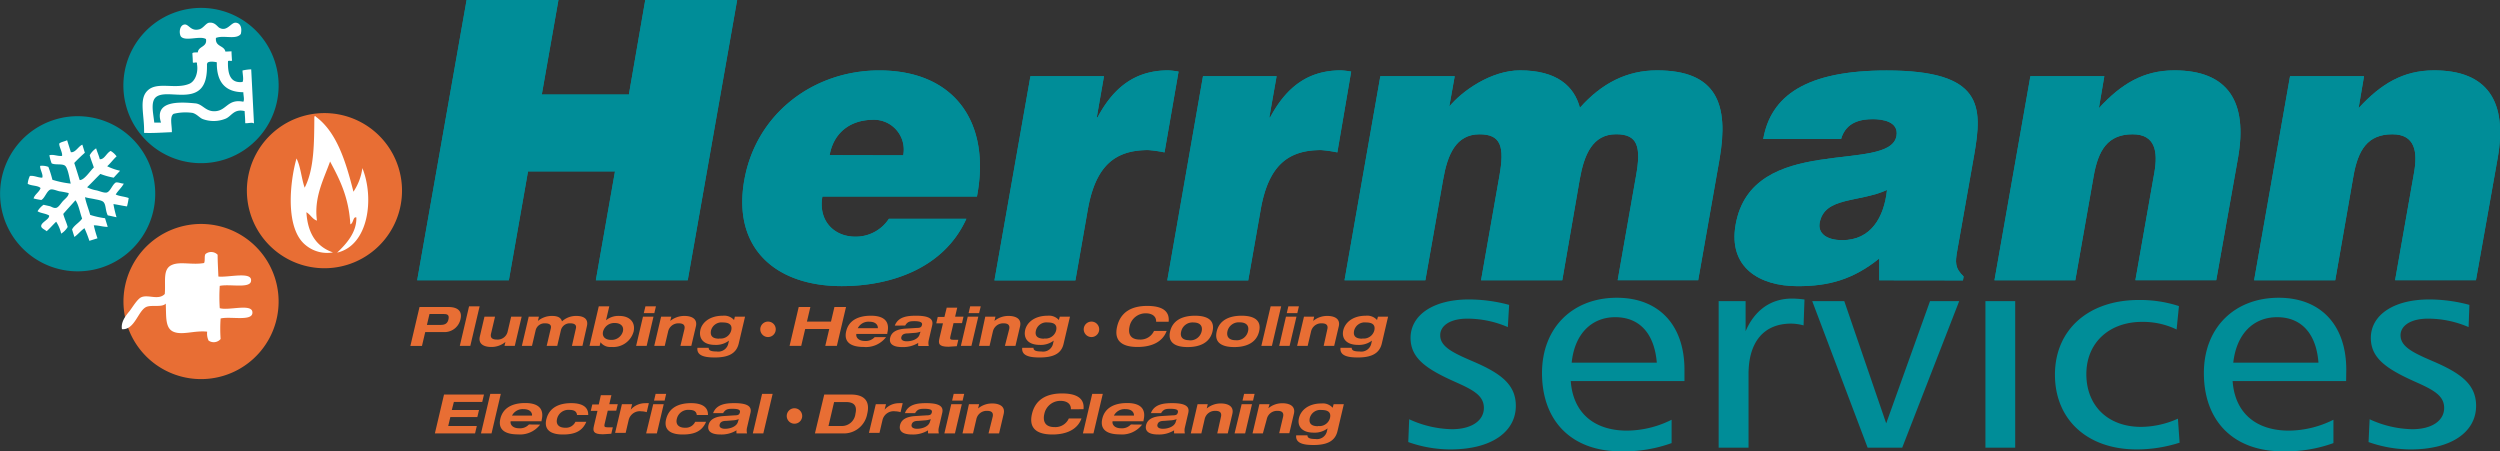 <?xml version="1.0" encoding="UTF-8"?> <svg xmlns="http://www.w3.org/2000/svg" id="b8f5e962-3ed0-4c8f-9d76-9d0349220d32" data-name="Layer 1" viewBox="0 0 459.27 82.88"><rect x="0" y="0" width="459.27" height="82.88" fill="#333333" stroke="none"/><defs><style>.eca8bc7b-6f7e-4709-b6e8-94e1628d89d8{fill:#008d98;}.b703c9cb-ee92-4da3-8b9d-23ce8c3b5df6{fill:#e86e34;}.ea1e9753-c29d-4f8a-8b53-2248a1676690{fill:#fff;fill-rule:evenodd;}</style></defs><title>logo</title><path class="eca8bc7b-6f7e-4709-b6e8-94e1628d89d8" d="M277,60.09a18.75,18.75,0,0,0-7.47-1.55c-3.11,0-4.95,1.28-4.95,3.05,0,2,2.07,3.11,5.71,4.67,5.29,2.24,8.18,4.28,8.18,8.3,0,4.72-4.4,8-12,8a23.18,23.18,0,0,1-7.76-1.35l.17-4.19a19.65,19.65,0,0,0,7.83,1.83c3.7,0,5.89-1.62,5.89-3.91s-2-3.33-5.36-4.82c-5.29-2.37-8.11-4.35-8.11-8.05,0-4.07,4-7.06,10.74-7.06a28.62,28.62,0,0,1,7.37,1Z"></path><path class="eca8bc7b-6f7e-4709-b6e8-94e1628d89d8" d="M309.45,70H288.56c.41,5.75,4.18,9.11,10.36,9.11a18.61,18.61,0,0,0,8.17-2v4.29a25.76,25.76,0,0,1-9.36,1.51c-8.87,0-14.45-5.42-14.45-14.38,0-8.35,5.64-13.83,13.74-13.83,7.66,0,12.43,4.94,12.43,13.24ZM296.73,58.27c-4.28,0-7.46,3-8,8.36h15.64C303.92,61.22,301.16,58.27,296.73,58.27Z"></path><path class="eca8bc7b-6f7e-4709-b6e8-94e1628d89d8" d="M331.33,59.78a8.68,8.68,0,0,0-2.29-.33c-4.94,0-7.82,3.28-7.82,9.28V82.24h-5.49V55.32h4.95v5.53c1.66-3.87,4.64-6,8.53-6a18.87,18.87,0,0,1,2.29.17Z"></path><path class="eca8bc7b-6f7e-4709-b6e8-94e1628d89d8" d="M338.81,55.32l7.7,22.46,8.05-22.46h5.36L349.45,82.24H343.1L332.92,55.32Z"></path><path class="eca8bc7b-6f7e-4709-b6e8-94e1628d89d8" d="M370.21,55.32V82.24h-5.47V55.32Z"></path><path class="eca8bc7b-6f7e-4709-b6e8-94e1628d89d8" d="M399.86,60.53a14.24,14.24,0,0,0-6.35-1.4c-6,0-10.23,3.81-10.23,9.6s3.94,9.69,10.06,9.69a16.75,16.75,0,0,0,6.76-1.51l.31,4.41a25.49,25.49,0,0,1-7.9,1.24c-9.06,0-15-5.48-15-13.73s6.14-13.72,15.4-13.72a23,23,0,0,1,7.38,1.12Z"></path><path class="eca8bc7b-6f7e-4709-b6e8-94e1628d89d8" d="M431,70H410.15c.4,5.75,4.17,9.11,10.36,9.11a18.54,18.54,0,0,0,8.16-2v4.29a25.67,25.67,0,0,1-9.35,1.51c-8.87,0-14.45-5.42-14.45-14.38,0-8.35,5.64-13.83,13.75-13.83,7.65,0,12.41,4.94,12.41,13.24ZM418.32,58.27c-4.29,0-7.46,3-8.05,8.36h15.65C425.51,61.22,422.73,58.27,418.32,58.27Z"></path><path class="eca8bc7b-6f7e-4709-b6e8-94e1628d89d8" d="M453.5,60.09A18.74,18.74,0,0,0,446,58.54c-3.11,0-5,1.28-5,3.05,0,2,2.06,3.11,5.71,4.67,5.27,2.24,8.17,4.28,8.17,8.3,0,4.72-4.41,8-12,8a23.27,23.27,0,0,1-7.76-1.35l.2-4.19a19.48,19.48,0,0,0,7.8,1.83c3.73,0,5.89-1.62,5.89-3.91s-2-3.33-5.35-4.82c-5.3-2.37-8.12-4.35-8.12-8.05,0-4.07,4-7.06,10.76-7.06a28.48,28.48,0,0,1,7.35,1Z"></path><path class="eca8bc7b-6f7e-4709-b6e8-94e1628d89d8" d="M76.64,51.49,85.72,0h16.87L99.53,17.37h16L118.54,0h16.88l-9.08,51.49H109.46l3.52-20H97l-3.52,20Z"></path><path class="eca8bc7b-6f7e-4709-b6e8-94e1628d89d8" d="M151.08,36.11c-.79,4.44,2.13,7.37,6.06,7.37a7.27,7.27,0,0,0,6.16-3.29h14.23c-4.21,9.3-14.19,12.37-22.92,12.37-12,0-20.1-6.86-17.88-19.45,2.17-12.3,12.78-20.17,24.79-20.17,13.88,0,20.56,9.59,17.95,23.17Zm14.85-7.58A5.48,5.48,0,0,0,160.5,22c-4.44,0-7.38,2.5-8.09,6.5Z"></path><path class="eca8bc7b-6f7e-4709-b6e8-94e1628d89d8" d="M189.3,14h13.51l-1.33,7.58h.14c3.11-5.86,7.25-8.65,13-8.65a15,15,0,0,1,1.89.22L213.93,28a21.68,21.68,0,0,0-3-.43c-6.08,0-9.66,2.86-11.09,10.94l-2.28,13H182.69Z"></path><path class="eca8bc7b-6f7e-4709-b6e8-94e1628d89d8" d="M221,14h13.52l-1.34,7.58h.15c3.11-5.86,7.25-8.65,13-8.65a15,15,0,0,1,1.89.22L245.68,28a21.68,21.68,0,0,0-3-.43c-6.08,0-9.66,2.86-11.08,10.94l-2.29,13H214.44Z"></path><path class="eca8bc7b-6f7e-4709-b6e8-94e1628d89d8" d="M253.58,14h13.66l-1,5.58c2.36-2.86,7.68-6.65,13-6.65,6.72,0,9.94,2.86,11,6.87,4-4.51,8.65-6.87,14.15-6.87,10.95,0,13.29,6.15,11.49,16.38l-3.91,22.17H297.18l3.36-19.1c1-5.5.29-7.72-3.64-7.72-4.36,0-5.89,3.79-6.69,8.3L287,51.49H272.08l3.36-19.1c1-5.5.29-7.72-3.64-7.72-4.36,0-5.89,3.79-6.68,8.3l-3.27,18.52H247Z"></path><path class="eca8bc7b-6f7e-4709-b6e8-94e1628d89d8" d="M345.23,51.49v-4c-4.91,3.94-9.4,5.08-15,5.08-7.08,0-12.76-3.5-11.38-11.3,3-17,28.31-9.29,29.55-16.3.47-2.72-2.75-3.08-4.32-3.08-2.08,0-4.94.43-5.86,3.65H323.92c1.4-7.94,7.87-12.59,22.67-12.59,17.74,0,17.65,6.58,16.08,15.52L359.57,46c-.37,2.15-.49,3.22,1.16,4.79l-.12.72Zm1.43-16.59c-5.28,2.36-11.52,1.21-12.38,6.07-.32,1.87,1.24,3.15,4.17,3.15C343.67,44.12,346.11,40,346.66,34.9Z"></path><path class="eca8bc7b-6f7e-4709-b6e8-94e1628d89d8" d="M373,14h13.58l-1,5.87c4.16-4.51,8.23-6.94,13.88-6.94,9.87,0,13.5,5.79,11.68,16.09l-4,22.46H392.29l3.49-19.81c.65-3.72.23-7-4-7-4.58,0-6.32,2.93-7.16,7.72l-3.37,19.1H366.4Z"></path><path class="eca8bc7b-6f7e-4709-b6e8-94e1628d89d8" d="M420.7,14h13.59l-1,5.87c4.15-4.51,8.23-6.94,13.88-6.94,9.87,0,13.49,5.79,11.68,16.09l-4,22.46H440l3.49-19.81c.65-3.72.23-7-4-7-4.58,0-6.31,2.93-7.15,7.72L429,51.49H414.1Z"></path><path class="eca8bc7b-6f7e-4709-b6e8-94e1628d89d8" d="M76.64,51.49,85.72,0h16.87L99.53,17.37h16L118.54,0h16.88l-9.08,51.49H109.46l3.52-20H97l-3.52,20Z"></path><path class="eca8bc7b-6f7e-4709-b6e8-94e1628d89d8" d="M151.08,36.11c-.79,4.44,2.13,7.37,6.06,7.37a7.27,7.27,0,0,0,6.16-3.29h14.23c-4.21,9.3-14.19,12.37-22.92,12.37-12,0-20.1-6.86-17.88-19.45,2.17-12.3,12.78-20.17,24.79-20.17,13.88,0,20.56,9.59,17.95,23.17Zm14.85-7.58A5.48,5.48,0,0,0,160.5,22c-4.44,0-7.38,2.5-8.09,6.5Z"></path><path class="eca8bc7b-6f7e-4709-b6e8-94e1628d89d8" d="M189.3,14h13.51l-1.33,7.58h.14c3.11-5.86,7.25-8.65,13-8.65a15,15,0,0,1,1.89.22L213.93,28a21.68,21.68,0,0,0-3-.43c-6.08,0-9.66,2.86-11.09,10.94l-2.28,13H182.69Z"></path><path class="eca8bc7b-6f7e-4709-b6e8-94e1628d89d8" d="M221,14h13.52l-1.34,7.58h.15c3.11-5.86,7.25-8.65,13-8.65a15,15,0,0,1,1.89.22L245.68,28a21.68,21.68,0,0,0-3-.43c-6.08,0-9.66,2.86-11.08,10.94l-2.29,13H214.44Z"></path><path class="eca8bc7b-6f7e-4709-b6e8-94e1628d89d8" d="M253.58,14h13.66l-1,5.58c2.36-2.86,7.68-6.65,13-6.65,6.72,0,9.94,2.86,11,6.87,4-4.51,8.65-6.87,14.15-6.87,10.95,0,13.29,6.15,11.49,16.38l-3.91,22.17H297.18l3.36-19.1c1-5.5.29-7.72-3.64-7.72-4.36,0-5.89,3.79-6.69,8.3L287,51.49H272.08l3.36-19.1c1-5.5.29-7.72-3.64-7.72-4.36,0-5.89,3.79-6.68,8.3l-3.27,18.52H247Z"></path><path class="eca8bc7b-6f7e-4709-b6e8-94e1628d89d8" d="M345.23,51.49v-4c-4.91,3.94-9.4,5.08-15,5.08-7.08,0-12.76-3.5-11.38-11.3,3-17,28.31-9.29,29.55-16.3.47-2.72-2.75-3.08-4.32-3.08-2.08,0-4.94.43-5.86,3.65H323.92c1.4-7.94,7.87-12.59,22.67-12.59,17.74,0,17.65,6.58,16.08,15.52L359.57,46c-.37,2.15-.49,3.22,1.16,4.79l-.12.72Zm1.43-16.59c-5.28,2.36-11.52,1.21-12.38,6.07-.32,1.87,1.24,3.15,4.17,3.15C343.67,44.12,346.11,40,346.66,34.9Z"></path><path class="eca8bc7b-6f7e-4709-b6e8-94e1628d89d8" d="M373,14h13.58l-1,5.87c4.16-4.51,8.23-6.94,13.88-6.94,9.87,0,13.5,5.79,11.68,16.09l-4,22.46H392.29l3.49-19.81c.65-3.72.23-7-4-7-4.58,0-6.32,2.93-7.16,7.72l-3.37,19.1H366.4Z"></path><path class="eca8bc7b-6f7e-4709-b6e8-94e1628d89d8" d="M420.7,14h13.59l-1,5.87c4.15-4.51,8.23-6.94,13.88-6.94,9.87,0,13.49,5.79,11.68,16.09l-4,22.46H440l3.49-19.81c.65-3.72.23-7-4-7-4.58,0-6.31,2.93-7.15,7.72L429,51.49H414.1Z"></path><path class="b703c9cb-ee92-4da3-8b9d-23ce8c3b5df6" d="M77.07,56.4h5.28c2.23,0,2.49,1.21,2.26,2.17A3,3,0,0,1,81.43,61H78.12l-.6,2.55H75.39Zm1.36,3.29h2.29c.66,0,1.43,0,1.66-1s-.39-1-1-1H78.9Z"></path><path class="b703c9cb-ee92-4da3-8b9d-23ce8c3b5df6" d="M86.17,56.28h1.94L86.4,63.54H84.47Z"></path><path class="b703c9cb-ee92-4da3-8b9d-23ce8c3b5df6" d="M92.85,62.82h0a4,4,0,0,1-2.63.92c-1,0-2.44-.35-2.07-1.93L89,58.18h1.94l-.73,3.1c-.18.74.17,1.1,1.06,1.1a1.88,1.88,0,0,0,2-1.52l.63-2.68h1.93l-1.26,5.36H92.68Z"></path><path class="b703c9cb-ee92-4da3-8b9d-23ce8c3b5df6" d="M105.8,60.32c.17-.72-.41-.92-1-.92a1.67,1.67,0,0,0-1.75,1.24l-.68,2.9h-1.94l.76-3.22c.17-.72-.41-.92-1-.92a1.69,1.69,0,0,0-1.78,1.24l-.68,2.9H95.87l1.26-5.36H99l-.18.78h0a4,4,0,0,1,2.63-.92c1.12,0,1.64.4,1.79,1a3.82,3.82,0,0,1,2.67-1c1.19,0,2.24.46,1.91,1.87L107,63.54h-1.93Z"></path><path class="b703c9cb-ee92-4da3-8b9d-23ce8c3b5df6" d="M110,56.28h1.93l-.6,2.56h0a3.55,3.55,0,0,1,2.46-.8c1.86,0,3,1.14,2.61,2.88a3.89,3.89,0,0,1-4.08,2.82,2.23,2.23,0,0,1-2-.87h0l-.16.67H108.3Zm2.24,6.16a2.15,2.15,0,0,0,2.19-1.55c.24-1-.49-1.55-1.47-1.55a2.13,2.13,0,0,0-2.17,1.55C110.55,61.91,111.28,62.44,112.25,62.44Z"></path><path class="b703c9cb-ee92-4da3-8b9d-23ce8c3b5df6" d="M118.12,58.18h1.93l-1.25,5.36h-1.94Zm.45-1.9h1.93l-.29,1.24h-1.94Z"></path><path class="b703c9cb-ee92-4da3-8b9d-23ce8c3b5df6" d="M125.73,60.5c.17-.74-.18-1.1-1-1.1a1.92,1.92,0,0,0-2,1.55l-.61,2.59h-1.93l1.26-5.36h1.87l-.19.78h0a4.06,4.06,0,0,1,2.63-.92c1,0,2.45.35,2.08,1.93L127,63.54H125Z"></path><path class="b703c9cb-ee92-4da3-8b9d-23ce8c3b5df6" d="M135,58.18h1.87l-1.16,4.93c-.44,1.85-1.92,2.56-4.39,2.56-1.45,0-3.38-.15-3.2-1.77h2.07c0,.44.33.67,1.46.67A1.88,1.88,0,0,0,133.82,63l.1-.43a3.89,3.89,0,0,1-2.54.79c-2.31,0-3-1.3-2.73-2.68S130.33,58,132.79,58a2.41,2.41,0,0,1,2.06.79h0Zm-2.88,4a2,2,0,0,0,2.21-1.47c.29-1.23-.66-1.47-1.52-1.47a2,2,0,0,0-2.19,1.47C130.36,62,131.3,62.22,132.15,62.22Z"></path><path class="b703c9cb-ee92-4da3-8b9d-23ce8c3b5df6" d="M146.73,56.4h2.14l-.63,2.68h4.42l.63-2.68h2.13l-1.68,7.14h-2.13l.73-3.1h-4.42l-.73,3.1h-2.14Z"></path><path class="b703c9cb-ee92-4da3-8b9d-23ce8c3b5df6" d="M162.77,61.94a4.65,4.65,0,0,1-4.1,1.8c-2.33,0-3.69-.86-3.22-2.88S157.69,58,160,58c2.55,0,3.51,1.17,3,3.19l0,.16h-5.68v0c-.12.51.27,1.29,1.59,1.29a2.21,2.21,0,0,0,1.77-.7Zm-1.51-1.65v0c.06-.29-.13-1.19-1.55-1.19a2.21,2.21,0,0,0-2.13,1.19v0Z"></path><path class="b703c9cb-ee92-4da3-8b9d-23ce8c3b5df6" d="M164.38,59.82C165,58.17,166.72,58,168.3,58c2.78,0,3.18.82,2.94,1.82l-.62,2.66a2.38,2.38,0,0,0,0,1.08h-1.93a2.18,2.18,0,0,1,0-.57,5.26,5.26,0,0,1-2.94.77c-1.54,0-2.51-.49-2.21-1.74s1.63-1.58,2.83-1.65l2.09-.13c.6,0,.82-.13.92-.56S169.09,59,168,59c-.82,0-1.27.06-1.71.8Zm4.73,1.11a4,4,0,0,1-1.2.23l-1.14.09c-.7,0-1.08.22-1.19.7s.32.75,1,.75c1,0,2.17-.43,2.38-1.33Z"></path><path class="b703c9cb-ee92-4da3-8b9d-23ce8c3b5df6" d="M173.92,56.52h1.93l-.39,1.66H177l-.27,1.18h-1.56l-.59,2.5c-.1.42,0,.56.52.56.34,0,.64,0,.95,0l-.28,1.18c-.37,0-1.11.1-1.54.1-1.84,0-1.87-.62-1.64-1.59l.64-2.71H172l.27-1.18h1.23Z"></path><path class="b703c9cb-ee92-4da3-8b9d-23ce8c3b5df6" d="M177.78,58.18h1.94l-1.26,5.36h-1.94Zm.45-1.9h1.94l-.3,1.24h-1.93Z"></path><path class="b703c9cb-ee92-4da3-8b9d-23ce8c3b5df6" d="M185.39,60.5c.17-.74-.17-1.1-1-1.1a1.93,1.93,0,0,0-2,1.55l-.6,2.59h-1.94L181,58.18h1.87l-.18.78h0a4,4,0,0,1,2.62-.92c1,0,2.45.35,2.08,1.93l-.84,3.57h-1.94Z"></path><path class="b703c9cb-ee92-4da3-8b9d-23ce8c3b5df6" d="M194.69,58.18h1.87l-1.16,4.93C195,65,193.48,65.67,191,65.67c-1.46,0-3.39-.15-3.21-1.77h2.07c0,.44.34.67,1.46.67A1.87,1.87,0,0,0,193.48,63l.1-.43a3.89,3.89,0,0,1-2.54.79c-2.31,0-3-1.3-2.72-2.68S190,58,192.46,58a2.42,2.42,0,0,1,2.06.79h0Zm-2.87,4a2,2,0,0,0,2.2-1.47c.29-1.23-.65-1.47-1.51-1.47a2,2,0,0,0-2.2,1.47C190,62,191,62.22,191.82,62.22Z"></path><path class="b703c9cb-ee92-4da3-8b9d-23ce8c3b5df6" d="M212.39,59.1c.05-1-.77-1.54-1.88-1.54a3,3,0,0,0-3,2.41c-.23,1-.14,2.41,1.89,2.41A2.73,2.73,0,0,0,212,60.8h2.32c-.76,2.08-2.84,2.94-5.34,2.94-2.86,0-4.38-1.12-3.75-3.77s2.66-3.77,5.52-3.77c1.9,0,4.2.44,3.94,2.9Z"></path><path class="b703c9cb-ee92-4da3-8b9d-23ce8c3b5df6" d="M219.53,58c2.33,0,3.69.86,3.22,2.88s-2.24,2.88-4.57,2.88-3.69-.86-3.22-2.88S217.2,58,219.53,58Zm-1.06,4.52a2.13,2.13,0,0,0,2.28-1.64c.24-1-.31-1.64-1.51-1.64A2.13,2.13,0,0,0,217,60.86C216.72,61.91,217.27,62.5,218.47,62.5Z"></path><path class="b703c9cb-ee92-4da3-8b9d-23ce8c3b5df6" d="M228.09,58c2.33,0,3.69.86,3.22,2.88s-2.24,2.88-4.57,2.88-3.7-.86-3.22-2.88S225.76,58,228.09,58ZM227,62.5a2.11,2.11,0,0,0,2.27-1.64c.25-1-.3-1.64-1.5-1.64a2.13,2.13,0,0,0-2.28,1.64C225.27,61.91,225.83,62.5,227,62.5Z"></path><path class="b703c9cb-ee92-4da3-8b9d-23ce8c3b5df6" d="M233.43,56.28h1.93l-1.7,7.26h-1.94Z"></path><path class="b703c9cb-ee92-4da3-8b9d-23ce8c3b5df6" d="M236.24,58.18h1.93l-1.26,5.36H235Zm.44-1.9h1.94l-.29,1.24h-1.94Z"></path><path class="b703c9cb-ee92-4da3-8b9d-23ce8c3b5df6" d="M243.84,60.5c.18-.74-.17-1.1-1-1.1a1.92,1.92,0,0,0-2,1.55l-.61,2.59h-1.94l1.26-5.36h1.87l-.18.78h0a4,4,0,0,1,2.63-.92c1,0,2.44.35,2.07,1.93l-.84,3.57h-1.93Z"></path><path class="b703c9cb-ee92-4da3-8b9d-23ce8c3b5df6" d="M253.14,58.18H255l-1.15,4.93c-.44,1.85-1.93,2.56-4.39,2.56-1.45,0-3.39-.15-3.2-1.77h2.06c0,.44.34.67,1.46.67A1.88,1.88,0,0,0,251.94,63l.1-.43a3.89,3.89,0,0,1-2.54.79c-2.31,0-3.05-1.3-2.73-2.68S248.45,58,250.91,58a2.41,2.41,0,0,1,2.06.79h0Zm-2.87,4a2,2,0,0,0,2.2-1.47c.29-1.23-.65-1.47-1.51-1.47a2,2,0,0,0-2.19,1.47C248.48,62,249.42,62.22,250.27,62.22Z"></path><path class="b703c9cb-ee92-4da3-8b9d-23ce8c3b5df6" d="M81.57,72.48h7.34l-.32,1.36H83.38L83,75.32H88l-.31,1.3H82.73l-.39,1.64h5.25l-.32,1.36H79.89Z"></path><path class="b703c9cb-ee92-4da3-8b9d-23ce8c3b5df6" d="M90.07,72.36H92l-1.7,7.26H88.36Z"></path><path class="b703c9cb-ee92-4da3-8b9d-23ce8c3b5df6" d="M99.23,78a4.64,4.64,0,0,1-4.1,1.8c-2.33,0-3.69-.86-3.21-2.88s2.24-2.88,4.57-2.88c2.55,0,3.51,1.17,3,3.19l0,.16H93.81v0c-.12.51.27,1.29,1.59,1.29a2.2,2.2,0,0,0,1.77-.7Zm-1.5-1.65v0c.07-.29-.13-1.19-1.55-1.19a2.21,2.21,0,0,0-2.12,1.19v0Z"></path><path class="b703c9cb-ee92-4da3-8b9d-23ce8c3b5df6" d="M106,76.24c-.06-.71-.6-.94-1.38-.94a2.13,2.13,0,0,0-2.28,1.64c-.25,1,.31,1.64,1.51,1.64a1.92,1.92,0,0,0,1.86-1.09h2c-.8,1.9-2.39,2.33-4.32,2.33-2.22,0-3.53-.86-3-2.88s2.24-2.88,4.57-2.88c1.5,0,3.15.41,3.1,2.18Z"></path><path class="b703c9cb-ee92-4da3-8b9d-23ce8c3b5df6" d="M110.38,72.6h1.94l-.39,1.66h1.56l-.28,1.18h-1.56l-.59,2.5c-.09.42,0,.56.52.56.34,0,.64,0,1,0l-.28,1.18c-.37,0-1.11.1-1.54.1-1.84,0-1.87-.62-1.64-1.59l.64-2.71h-1.23l.28-1.18H110Z"></path><path class="b703c9cb-ee92-4da3-8b9d-23ce8c3b5df6" d="M114.25,74.26h1.87l-.25,1h0a3.52,3.52,0,0,1,2.64-1.19,3.94,3.94,0,0,1,.69,0l-.39,1.65a3.83,3.83,0,0,0-1-.16,2.11,2.11,0,0,0-2.33,1.65l-.54,2.31H113Z"></path><path class="b703c9cb-ee92-4da3-8b9d-23ce8c3b5df6" d="M120,74.26h1.93l-1.26,5.36H118.7Zm.44-1.9h1.94l-.29,1.24h-1.94Z"></path><path class="b703c9cb-ee92-4da3-8b9d-23ce8c3b5df6" d="M128,76.24c-.06-.71-.6-.94-1.38-.94a2.13,2.13,0,0,0-2.28,1.64c-.25,1,.31,1.64,1.51,1.64a1.92,1.92,0,0,0,1.86-1.09h2c-.8,1.9-2.39,2.33-4.32,2.33-2.22,0-3.53-.86-3-2.88s2.24-2.88,4.57-2.88c1.5,0,3.15.41,3.1,2.18Z"></path><path class="b703c9cb-ee92-4da3-8b9d-23ce8c3b5df6" d="M131,75.9c.62-1.65,2.34-1.84,3.92-1.84,2.77,0,3.18.82,2.94,1.82l-.62,2.66a2.24,2.24,0,0,0,0,1.08h-1.93a1.56,1.56,0,0,1,0-.57,5.28,5.28,0,0,1-2.94.77c-1.55,0-2.51-.49-2.21-1.74s1.63-1.58,2.83-1.65L135,76.3c.61,0,.83-.13.93-.56s-.25-.64-1.37-.64c-.83,0-1.27.06-1.72.8ZM135.72,77a3.92,3.92,0,0,1-1.19.23l-1.15.09c-.69,0-1.07.22-1.18.7s.31.75,1,.75c1,0,2.17-.43,2.38-1.33Z"></path><path class="b703c9cb-ee92-4da3-8b9d-23ce8c3b5df6" d="M140,72.36h1.94l-1.71,7.26h-1.93Z"></path><path class="b703c9cb-ee92-4da3-8b9d-23ce8c3b5df6" d="M151.42,72.48h4.89c2.7,0,3.53,1.42,3,3.57a4.35,4.35,0,0,1-4.52,3.57h-5.08Zm.78,5.78h2.37A2.5,2.5,0,0,0,157.15,76c.31-1.32-.11-2.14-1.74-2.14h-2.18Z"></path><path class="b703c9cb-ee92-4da3-8b9d-23ce8c3b5df6" d="M160.89,74.26h1.87l-.25,1h0a3.48,3.48,0,0,1,2.63-1.19,3.94,3.94,0,0,1,.69,0l-.39,1.65a3.83,3.83,0,0,0-1-.16,2.11,2.11,0,0,0-2.33,1.65l-.54,2.31h-1.94Z"></path><path class="b703c9cb-ee92-4da3-8b9d-23ce8c3b5df6" d="M166.24,75.9c.61-1.65,2.33-1.84,3.92-1.84,2.77,0,3.17.82,2.93,1.82l-.62,2.66a2.38,2.38,0,0,0,0,1.08H170.5a2.18,2.18,0,0,1,0-.57,5.26,5.26,0,0,1-2.94.77c-1.54,0-2.51-.49-2.21-1.74s1.64-1.58,2.83-1.65l2.09-.13c.6,0,.82-.13.92-.56s-.25-.64-1.37-.64c-.82,0-1.27.06-1.71.8ZM171,77a4,4,0,0,1-1.2.23l-1.14.09c-.7,0-1.08.22-1.19.7s.32.75,1,.75c1,0,2.17-.43,2.38-1.33Z"></path><path class="b703c9cb-ee92-4da3-8b9d-23ce8c3b5df6" d="M174.75,74.26h1.94l-1.26,5.36h-1.94Zm.45-1.9h1.93l-.29,1.24h-1.93Z"></path><path class="b703c9cb-ee92-4da3-8b9d-23ce8c3b5df6" d="M182.36,76.58c.17-.74-.17-1.1-1-1.1a1.92,1.92,0,0,0-2,1.55l-.61,2.59h-1.93L178,74.26h1.87l-.19.78h0a4,4,0,0,1,2.62-.92c1,0,2.45.35,2.08,1.93l-.84,3.57h-1.94Z"></path><path class="b703c9cb-ee92-4da3-8b9d-23ce8c3b5df6" d="M196.73,75.18c.05-1-.77-1.54-1.88-1.54a3,3,0,0,0-3,2.41c-.23,1-.14,2.41,1.89,2.41a2.7,2.7,0,0,0,2.61-1.58h2.33c-.76,2.08-2.84,2.94-5.34,2.94-2.86,0-4.38-1.12-3.76-3.77s2.67-3.77,5.53-3.77c1.9,0,4.2.45,3.94,2.9Z"></path><path class="b703c9cb-ee92-4da3-8b9d-23ce8c3b5df6" d="M200.65,72.36h1.94l-1.71,7.26h-1.94Z"></path><path class="b703c9cb-ee92-4da3-8b9d-23ce8c3b5df6" d="M209.82,78a4.65,4.65,0,0,1-4.1,1.8c-2.33,0-3.69-.86-3.22-2.88s2.24-2.88,4.57-2.88c2.55,0,3.51,1.17,3,3.19l0,.16h-5.68v0c-.12.51.27,1.29,1.59,1.29a2.21,2.21,0,0,0,1.77-.7Zm-1.51-1.65v0c.06-.29-.13-1.19-1.55-1.19a2.21,2.21,0,0,0-2.13,1.19v0Z"></path><path class="b703c9cb-ee92-4da3-8b9d-23ce8c3b5df6" d="M211.43,75.9c.62-1.65,2.34-1.84,3.92-1.84,2.78,0,3.18.82,2.94,1.82l-.62,2.66a2.38,2.38,0,0,0,0,1.08H215.7a2.18,2.18,0,0,1,0-.57,5.26,5.26,0,0,1-2.94.77c-1.54,0-2.51-.49-2.21-1.74s1.63-1.58,2.83-1.65l2.09-.13c.6,0,.82-.13.92-.56s-.25-.64-1.37-.64c-.82,0-1.27.06-1.72.8ZM216.16,77a4,4,0,0,1-1.2.23l-1.14.09c-.7,0-1.08.22-1.19.7s.32.75,1,.75c1,0,2.17-.43,2.38-1.33Z"></path><path class="b703c9cb-ee92-4da3-8b9d-23ce8c3b5df6" d="M224.3,76.58c.17-.74-.17-1.1-1-1.1a1.93,1.93,0,0,0-2,1.55l-.6,2.59h-1.94L220,74.26h1.87l-.18.78h0a4,4,0,0,1,2.62-.92c1,0,2.45.35,2.08,1.93l-.84,3.57h-1.93Z"></path><path class="b703c9cb-ee92-4da3-8b9d-23ce8c3b5df6" d="M228.1,74.26H230l-1.26,5.36h-1.94Zm.45-1.9h1.93l-.29,1.24h-1.93Z"></path><path class="b703c9cb-ee92-4da3-8b9d-23ce8c3b5df6" d="M235.71,76.58c.17-.74-.17-1.1-1-1.1a1.92,1.92,0,0,0-2,1.55L232,79.62H230.1l1.26-5.36h1.87L233,75h0a4,4,0,0,1,2.62-.92c1,0,2.45.35,2.08,1.93l-.84,3.57H235Z"></path><path class="b703c9cb-ee92-4da3-8b9d-23ce8c3b5df6" d="M245,74.26h1.87l-1.16,4.93c-.43,1.85-1.92,2.56-4.39,2.56-1.45,0-3.38-.15-3.2-1.77h2.07c0,.44.34.67,1.46.67a1.87,1.87,0,0,0,2.14-1.53l.1-.43a3.89,3.89,0,0,1-2.54.79c-2.31,0-3.05-1.3-2.72-2.68s1.67-2.68,4.13-2.68a2.41,2.41,0,0,1,2.06.79h0Zm-2.88,4a2,2,0,0,0,2.21-1.47c.29-1.23-.66-1.47-1.52-1.47a2,2,0,0,0-2.19,1.47C240.34,78.06,241.29,78.3,242.13,78.3Z"></path><path class="b703c9cb-ee92-4da3-8b9d-23ce8c3b5df6" d="M142.51,60.49a1.42,1.42,0,1,1-1.41-1.41A1.41,1.41,0,0,1,142.51,60.49Z"></path><path class="b703c9cb-ee92-4da3-8b9d-23ce8c3b5df6" d="M201.93,60.49a1.42,1.42,0,1,1-1.42-1.41A1.42,1.42,0,0,1,201.93,60.49Z"></path><path class="b703c9cb-ee92-4da3-8b9d-23ce8c3b5df6" d="M147.37,76.39A1.42,1.42,0,1,1,146,75,1.43,1.43,0,0,1,147.37,76.39Z"></path><path class="eca8bc7b-6f7e-4709-b6e8-94e1628d89d8" d="M50.54,11.47A14.26,14.26,0,1,1,32.69,2.1,14.24,14.24,0,0,1,50.54,11.47Z"></path><path class="ea1e9753-c29d-4f8a-8b53-2248a1676690" d="M46.66,22.69c-.29-.28-1.1,0-1.61-.06,0-.74-.07-1.49-.11-2.22-2-.49-2.43,1-3.54,1.41a5.83,5.83,0,0,1-4.11.07c-.59-.2-1.1-.93-1.92-1.15a9.08,9.08,0,0,0-3.47.17c-.79.51-.29,2.18-.33,3.37-1.95.08-3.52.2-5.1.13.09-3.26-1-6.17.62-7.75,1.75-1.75,5.09-.2,7.65-1.25,1.18-.47,1.72-2.2,1.44-3.67.15-.56-.74,0-.76-.33,0-.54-.05-1.09-.08-1.63.17-.19.63-.13,1-.16.11-1.17,1.76-.94,1.5-2.44-1.08-.69-3.89.53-4.64-.52-.35-.69-.19-2,.65-2.15s1.15,1.32,2.78.87c.75-.21,1.21-1.15,1.8-1.21,1.17-.12,1.53.86,2,1,1.3.62,2-1,2.81-1s1.3.79,1,2.07c-.84,1.12-3.18.16-4.57.73-.17,1.67,1.49,1.32,1.74,2.51l1.12-.05c0,.5.05,1,.07,1.5.21.54-.74,0-.72.4-.06,2.29.44,4,2.67,3.73.26-.47,0-1.44,0-2.11a8.49,8.49,0,0,1,1.6-.21m-8.13-1c.08,3-.58,4.94-2.85,5.49s-5.06-.44-6.44.55c-1.14.84-.56,3.07-.39,4.75l1.24,0c-1.28-4,3.18-3.84,6.3-3.54,1.38.13,1.88,1.56,3.68,1.44,2.1-.14,2.27-2.32,5.14-1.74.24-.39,0-1.18,0-1.75-3.26,0-4.93-1.8-4.87-5.49C39.52,11.35,38,11.12,38.05,11.77Z"></path><path class="b703c9cb-ee92-4da3-8b9d-23ce8c3b5df6" d="M50.54,51.16a14.25,14.25,0,1,1-17.85-9.37A14.25,14.25,0,0,1,50.54,51.16Z"></path><path class="eca8bc7b-6f7e-4709-b6e8-94e1628d89d8" d="M27.86,31.32A14.25,14.25,0,1,1,10,22,14.25,14.25,0,0,1,27.86,31.32Z"></path><path class="b703c9cb-ee92-4da3-8b9d-23ce8c3b5df6" d="M73.21,30.79a14.25,14.25,0,1,1-17.84-9.37A14.25,14.25,0,0,1,73.21,30.79Z"></path><path class="ea1e9753-c29d-4f8a-8b53-2248a1676690" d="M64.93,35.22a10.16,10.16,0,0,0,1.64-4.34c2.24,5.53,1.14,14.21-4.64,15.53,1.74-1.64,3.61-3.75,3.54-6.46-.64-.21-.51,1.08-1.11,1.26-.29-5.05-2-8.32-3.72-11.54-1.17,3.27-3,6.61-2.41,10.86-.85-.26-1.21-1.14-1.94-1.54.25,4.18,2.07,6.4,4.88,7.38a6.18,6.18,0,0,1-5-1.32c-3.89-3.1-2.88-11.81-1.7-15.94.76,1.46.91,3.7,1.5,5.37,1.77-3.42,1.74-8.26,1.78-13.06.1-.09.2-.17.24,0C61.79,24.18,63.5,29.52,64.93,35.22Z"></path><path class="ea1e9753-c29d-4f8a-8b53-2248a1676690" d="M40.37,52.52a31.2,31.2,0,0,0,0,4.09c1.66.52,6.16-1,6,.9-.12,1.56-4.1.56-5.84,1a26.54,26.54,0,0,0,0,3.77,1.66,1.66,0,0,1-2.21.29,3,3,0,0,1-.26-1.64c-2.22-.25-4.39.63-6,.09-1.79-.59-1.49-2.82-1.61-5.25-.63.72-2.39.24-3.42.56-1.63.51-2.19,4.31-4.62,4.15-.23-1.21.55-2.33,1.34-3.27.5-.61,1.46-2.29,2.22-2.61,1.28-.55,3.14.62,4.3-.59.21-2.28-.46-4.62,1.36-5.36,1.53-.64,3.69.06,5.86-.33.23-.42,0-1.33.27-1.66a1.65,1.65,0,0,1,2.22.14c0,1.33.09,2.66.14,4,1.78.22,6.24-1,6,.8C46,53.07,42.16,52.12,40.37,52.52Z"></path><path class="ea1e9753-c29d-4f8a-8b53-2248a1676690" d="M10.88,26.39c0,.66.64,1.66.52,2.25-.82.1-1.59-.34-2.33-.12A9,9,0,0,0,9.48,30c.64.37,2,0,2.51.48s.8,2.44,1,3.25a18,18,0,0,1-3.36-.7,21.4,21.4,0,0,0-.74-2.37,3.21,3.21,0,0,0-1.51-.19c-.09.61.62,1.64.38,2.17-.82,0-1.41-.41-2.27-.32a4.11,4.11,0,0,0-.4,1.45c.69.41,1.88.27,2.36.78-.23.74-1.08,1.16-1.28,1.91a12.74,12.74,0,0,0,1.42.28c.66-.35,1-1.69,1.69-1.92.4-.13,1.21.24,1.67.33a16,16,0,0,1,1.67.32c0,.56-.6,1-1,1.41s-.82,1.18-1.28,1.3-.86-.21-1.18-.3L8,37.62A4,4,0,0,0,6.9,38.8c.47.36,1.51.4,2.12.79.14.7-1.55,1.26-1.45,2,.06.39.73.62,1,.89.63-.56,1.14-1.18,1.75-1.75a6.84,6.84,0,0,1,.92,2.19,3.57,3.57,0,0,0,1.19-1.22c-.15-.68-.59-1.56-.81-2.4.73-.85,1.5-1.67,2.24-2.51.59.77.81,2.25,1.23,3.36-.49.74-1.47,1.22-1.85,2,.14.46.28.92.43,1.38.7-.5,1.14-1.12,1.85-1.61a23.33,23.33,0,0,1,.9,2.32l1.49-.46a21.38,21.38,0,0,1-.68-2.39c.89,0,1.66.29,2.56.29-.16-.53-.33-1.06-.49-1.59a16,16,0,0,1-2.73-.61c-.29-1.07-.78-2.25-.95-3.26.49.16,1.1.22,1.74.36.49.11,1.4.22,1.68.57.46.55.3,1.5.76,2.42.55.09,1.07.24,1.61.34a19,19,0,0,1-.57-2.42c.85.12,1.65.31,2.49.43a12.34,12.34,0,0,0,.31-1.54c-.76-.29-1.66-.3-2.38-.65.42-.71,1.12-1.28,1.48-2-.51,0-.9-.27-1.45-.21-.64.35-1,1.64-1.66,1.84-.45.14-1.36-.26-1.87-.38A5.87,5.87,0,0,1,16,34.4c.84-.8,1.61-1.64,2.44-2.45a13.25,13.25,0,0,0,2.45.69c.38-.43.78-.85,1.17-1.27a10.57,10.57,0,0,1-2.37-.83c.64-.57,1.09-1.24,1.73-1.81a3.48,3.48,0,0,0-1.09-1c-.8.4-1.13,1.58-2,1.52-.18-.73-.46-1.28-.67-2a3.74,3.74,0,0,0-1.18,1.27c.22.81.51,1.49.76,2.24-.67.62-1.75,2.35-2.6,2.32-.32-1-.65-2.1-1-3.14.61-.65,1.26-1.27,1.95-1.88-.16-.49-.31-1-.46-1.48-.7.25-1.26,1.49-2.11,1.38l-.69-2.2C11.86,26,11.14,26.08,10.88,26.39Z"></path></svg> 